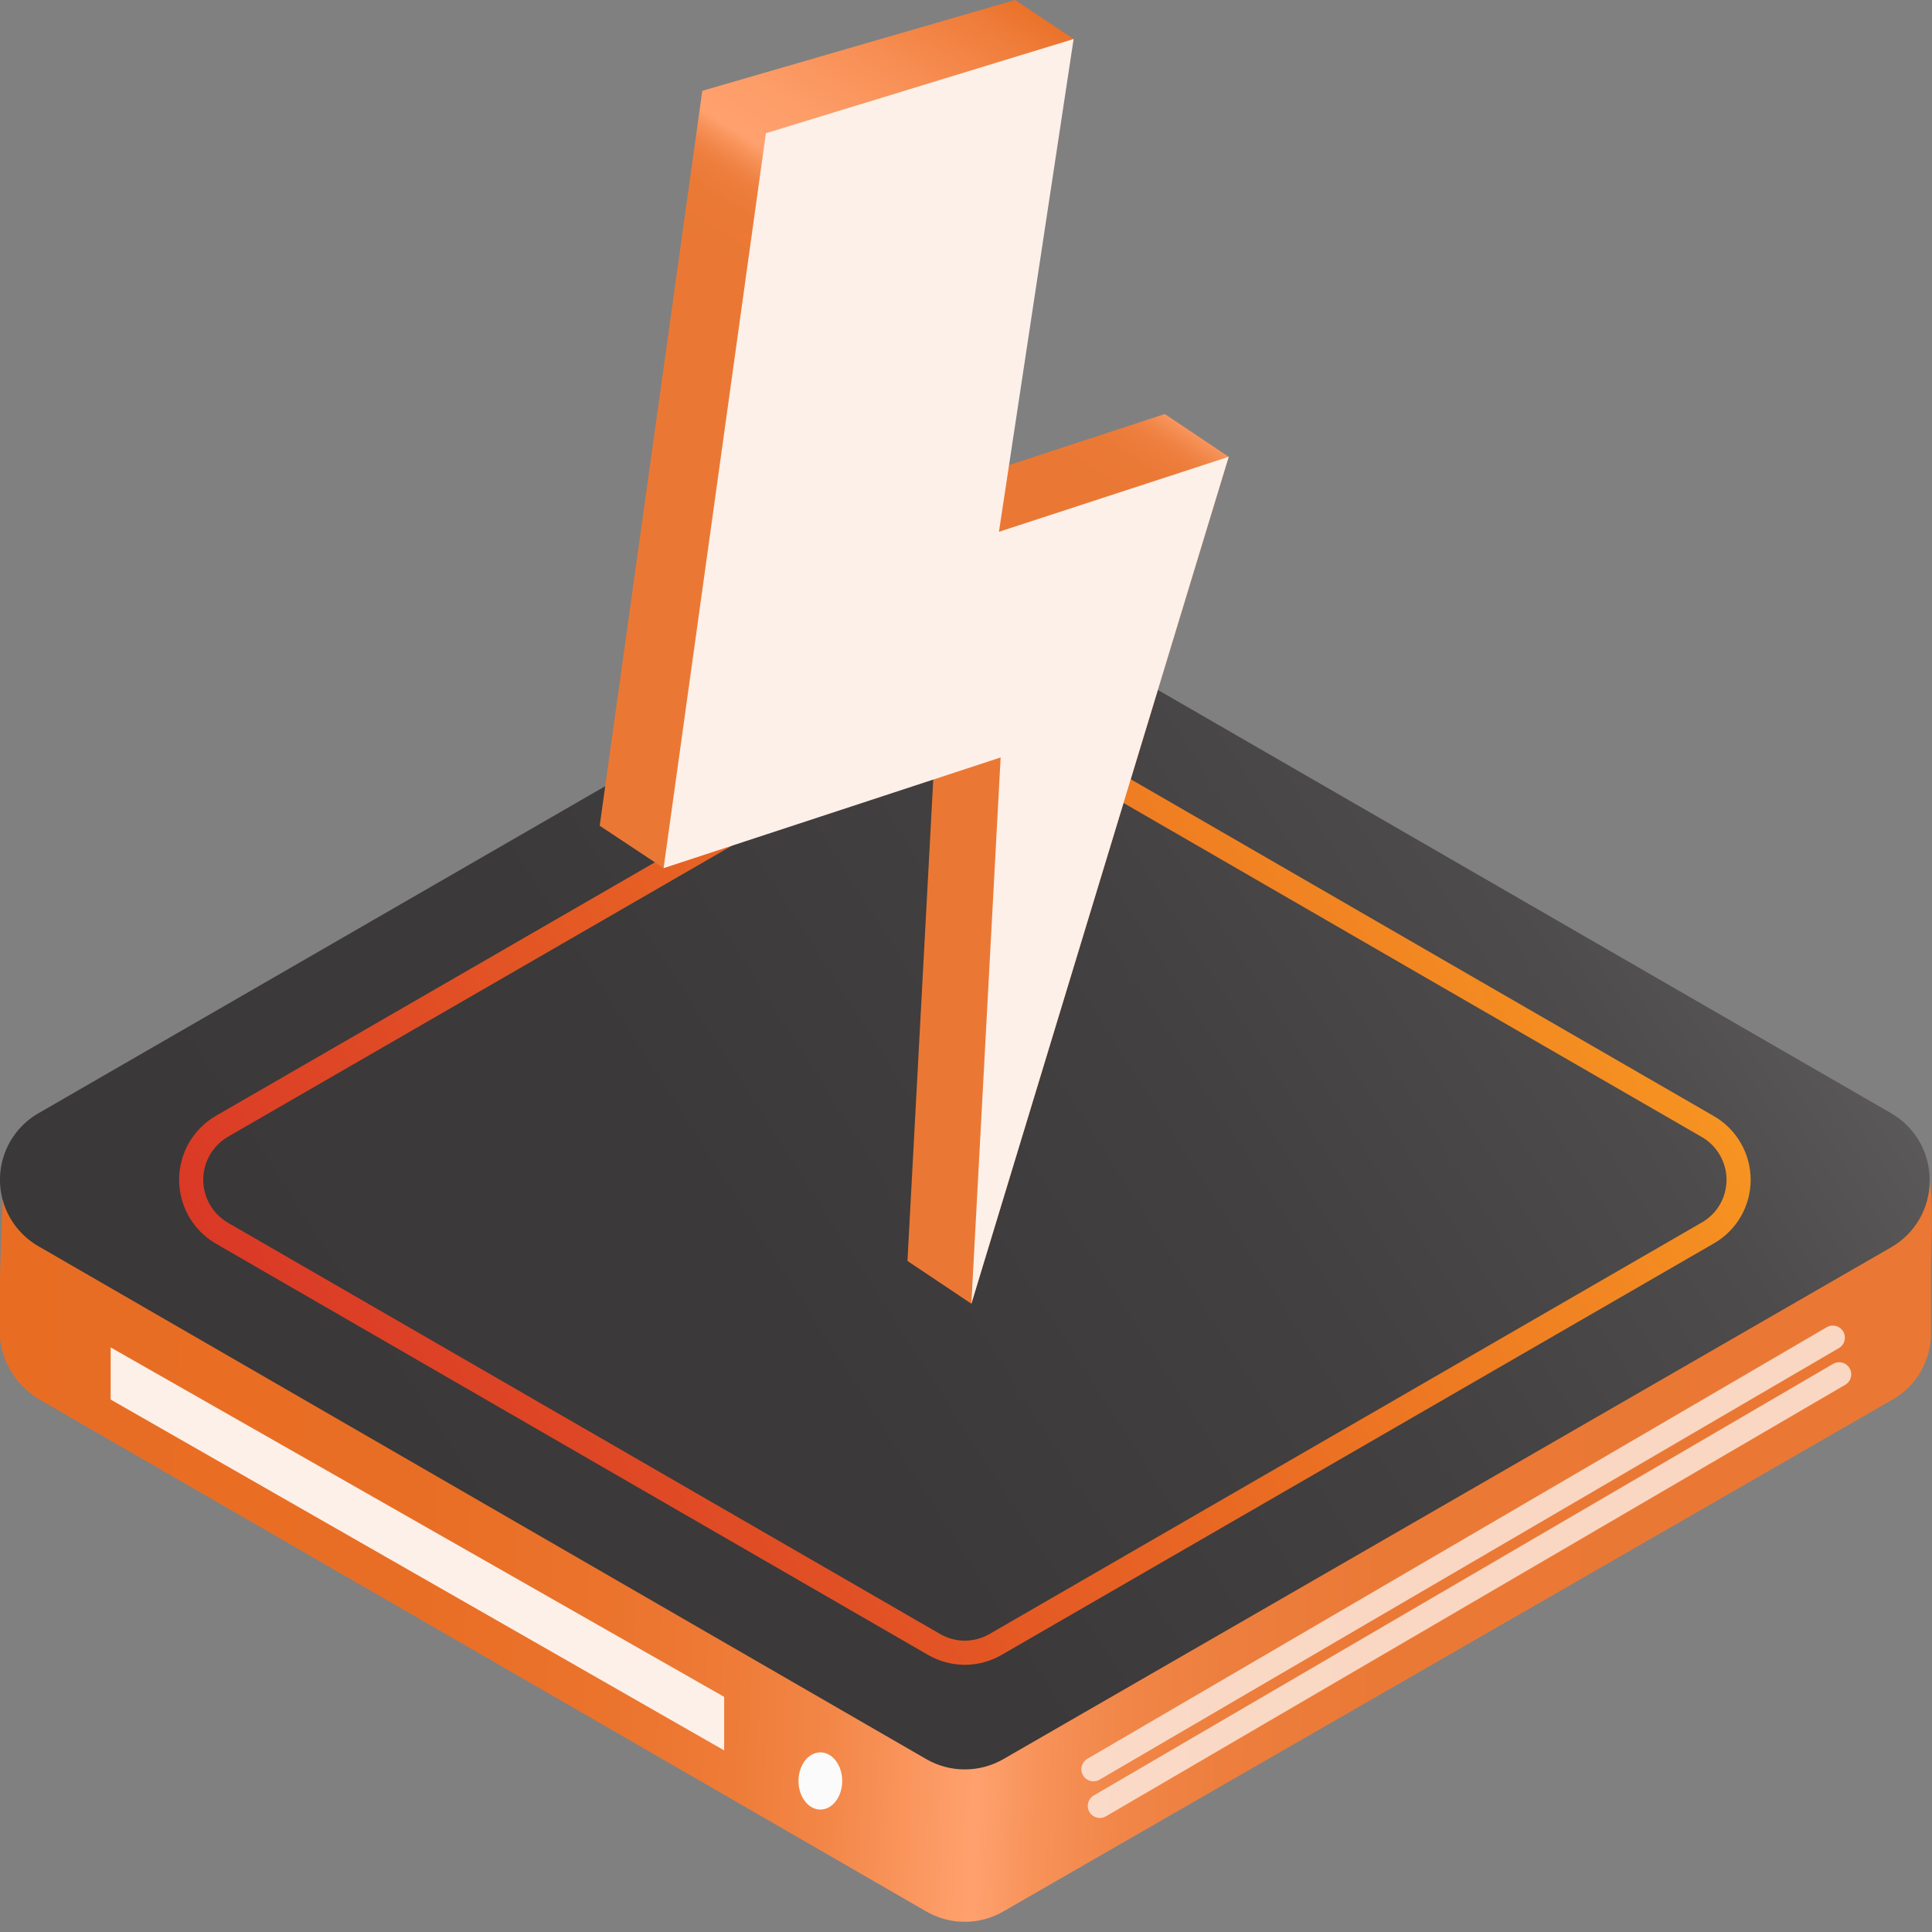 <svg width="40" height="40" viewBox="0 0 40 40" fill="none" xmlns="http://www.w3.org/2000/svg">
<rect x="0" y="0" width="40" height="40" fill="#808080" stroke="none"/>
<g clip-path="url(#clip0)">
<path d="M39.979 26.073V27.584C39.983 27.866 39.911 28.143 39.772 28.388C39.632 28.633 39.43 28.836 39.185 28.976L20.773 39.575C20.53 39.715 20.255 39.789 19.976 39.789C19.696 39.789 19.421 39.715 19.178 39.575L0.794 28.962C0.518 28.793 0.297 28.548 0.156 28.257C0.016 27.966 -0.039 27.64 -0 27.319V26.386L0.07 24.429C0.07 23.893 0.265 24.833 0.766 24.526H3.712L19.185 15.592C19.426 15.452 19.7 15.378 19.979 15.378C20.258 15.378 20.532 15.452 20.773 15.592L36.212 24.526L39.478 23.322C40.146 23.872 39.979 25.529 39.979 26.073Z" fill="url(#paint0_linear)"/>
<path d="M39.951 24.429C39.955 24.711 39.883 24.989 39.744 25.233C39.604 25.478 39.402 25.681 39.157 25.822L20.773 36.421C20.53 36.561 20.255 36.634 19.975 36.634C19.695 36.634 19.421 36.561 19.178 36.421L0.794 25.801C0.552 25.662 0.352 25.461 0.212 25.22C0.073 24.978 -0.001 24.704 -0.001 24.425C-0.001 24.147 0.073 23.873 0.212 23.631C0.352 23.39 0.552 23.189 0.794 23.05L19.185 12.437C19.426 12.297 19.7 12.223 19.979 12.223C20.258 12.223 20.532 12.297 20.773 12.437L32.472 19.192L39.157 23.05C39.399 23.19 39.599 23.392 39.738 23.634C39.878 23.875 39.951 24.15 39.951 24.429Z" fill="url(#paint1_linear)"/>
<path d="M35.996 24.429C35.995 24.653 35.936 24.872 35.824 25.065C35.711 25.259 35.549 25.419 35.355 25.529L20.613 34.046C20.419 34.158 20.199 34.218 19.976 34.218C19.752 34.218 19.532 34.158 19.338 34.046L4.589 25.529C4.397 25.416 4.238 25.255 4.127 25.061C4.017 24.867 3.958 24.648 3.958 24.425C3.958 24.203 4.017 23.983 4.127 23.79C4.238 23.596 4.397 23.435 4.589 23.322L19.338 14.805C19.533 14.695 19.752 14.637 19.976 14.637C20.199 14.637 20.418 14.695 20.613 14.805L30 20.23L35.355 23.322C35.55 23.433 35.712 23.595 35.824 23.789C35.937 23.984 35.996 24.204 35.996 24.429V24.429Z" stroke="url(#paint2_linear)" stroke-width="0.5" stroke-miterlimit="10"/>
<path d="M2.291 28.976V27.897L14.993 35.132V36.24L2.291 28.976Z" fill="#FDF0E9"/>
<path d="M16.985 37.465C17.235 37.465 17.437 37.2 17.437 36.873C17.437 36.546 17.235 36.281 16.985 36.281C16.735 36.281 16.532 36.546 16.532 36.873C16.532 37.2 16.735 37.465 16.985 37.465Z" fill="url(#paint3_linear)"/>
<path opacity="0.79" d="M22.639 36.63L37.946 27.695" stroke="#FDF0E9" stroke-width="0.5" stroke-linecap="round" stroke-linejoin="round"/>
<path opacity="0.79" d="M22.771 37.389L38.078 28.454" stroke="#FDF0E9" stroke-width="0.5" stroke-linecap="round" stroke-linejoin="round"/>
<path d="M14.54 1.88L21.017 0L22.229 0.808L19.359 10.132L24.116 8.572L25.439 9.457L20.111 26.992L18.788 26.107L19.394 14.798L13.74 17.974L12.416 17.096L14.54 1.88Z" fill="url(#paint4_linear)"/>
<path d="M15.857 2.758L22.228 0.808L20.682 11.01L25.439 9.457L20.111 26.992L20.717 15.682L13.739 17.974L15.857 2.758Z" fill="#FDF0E9"/>
</g>
<defs>
<linearGradient id="paint0_linear" x1="41.713" y1="28.384" x2="-1.469" y2="26.797" gradientUnits="userSpaceOnUse">
<stop offset="0.11" stop-color="#EA7834"/>
<stop offset="0.3" stop-color="#EB7936"/>
<stop offset="0.37" stop-color="#ED7E3D"/>
<stop offset="0.42" stop-color="#F18648"/>
<stop offset="0.46" stop-color="#F79259"/>
<stop offset="0.49" stop-color="#FFA16E"/>
<stop offset="0.52" stop-color="#FA965E"/>
<stop offset="0.56" stop-color="#F38748"/>
<stop offset="0.61" stop-color="#EE7B37"/>
<stop offset="0.67" stop-color="#EB732C"/>
<stop offset="0.76" stop-color="#E96E25"/>
<stop offset="1" stop-color="#E86D23"/>
</linearGradient>
<linearGradient id="paint1_linear" x1="52.702" y1="3.496" x2="-29.165" y2="55.843" gradientUnits="userSpaceOnUse">
<stop stop-color="#FBFBFB"/>
<stop offset="0.04" stop-color="#D3D2D2"/>
<stop offset="0.07" stop-color="#AFAEAE"/>
<stop offset="0.11" stop-color="#8F8E8E"/>
<stop offset="0.16" stop-color="#747272"/>
<stop offset="0.21" stop-color="#5E5C5C"/>
<stop offset="0.27" stop-color="#4D4B4B"/>
<stop offset="0.35" stop-color="#424040"/>
<stop offset="0.45" stop-color="#3B3939"/>
<stop offset="0.74" stop-color="#393737"/>
</linearGradient>
<linearGradient id="paint2_linear" x1="31.664" y1="16.95" x2="8.287" y2="31.901" gradientUnits="userSpaceOnUse">
<stop stop-color="#F69321"/>
<stop offset="1" stop-color="#DA3926"/>
</linearGradient>
<linearGradient id="paint3_linear" x1="36.684" y1="98.682" x2="43.118" y2="99.239" gradientUnits="userSpaceOnUse">
<stop stop-color="#FBFBFB"/>
<stop offset="0.04" stop-color="#D3D2D2"/>
<stop offset="0.07" stop-color="#AFAEAE"/>
<stop offset="0.11" stop-color="#8F8E8E"/>
<stop offset="0.16" stop-color="#747272"/>
<stop offset="0.21" stop-color="#5E5C5C"/>
<stop offset="0.27" stop-color="#4D4B4B"/>
<stop offset="0.35" stop-color="#424040"/>
<stop offset="0.45" stop-color="#3B3939"/>
<stop offset="0.74" stop-color="#393737"/>
</linearGradient>
<linearGradient id="paint4_linear" x1="14.852" y1="18.337" x2="29.502" y2="-4.782" gradientUnits="userSpaceOnUse">
<stop offset="0.4" stop-color="#EA7834"/>
<stop offset="0.44" stop-color="#EB7936"/>
<stop offset="0.46" stop-color="#ED7E3D"/>
<stop offset="0.47" stop-color="#F18648"/>
<stop offset="0.48" stop-color="#F79259"/>
<stop offset="0.49" stop-color="#FFA16E"/>
<stop offset="0.53" stop-color="#FD9D68"/>
<stop offset="0.59" stop-color="#F89056"/>
<stop offset="0.66" stop-color="#EF7C39"/>
<stop offset="0.7" stop-color="#E86D23"/>
</linearGradient>
<clipPath id="clip0">
<rect width="40" height="39.791" fill="white"/>
</clipPath>
</defs>
</svg>
